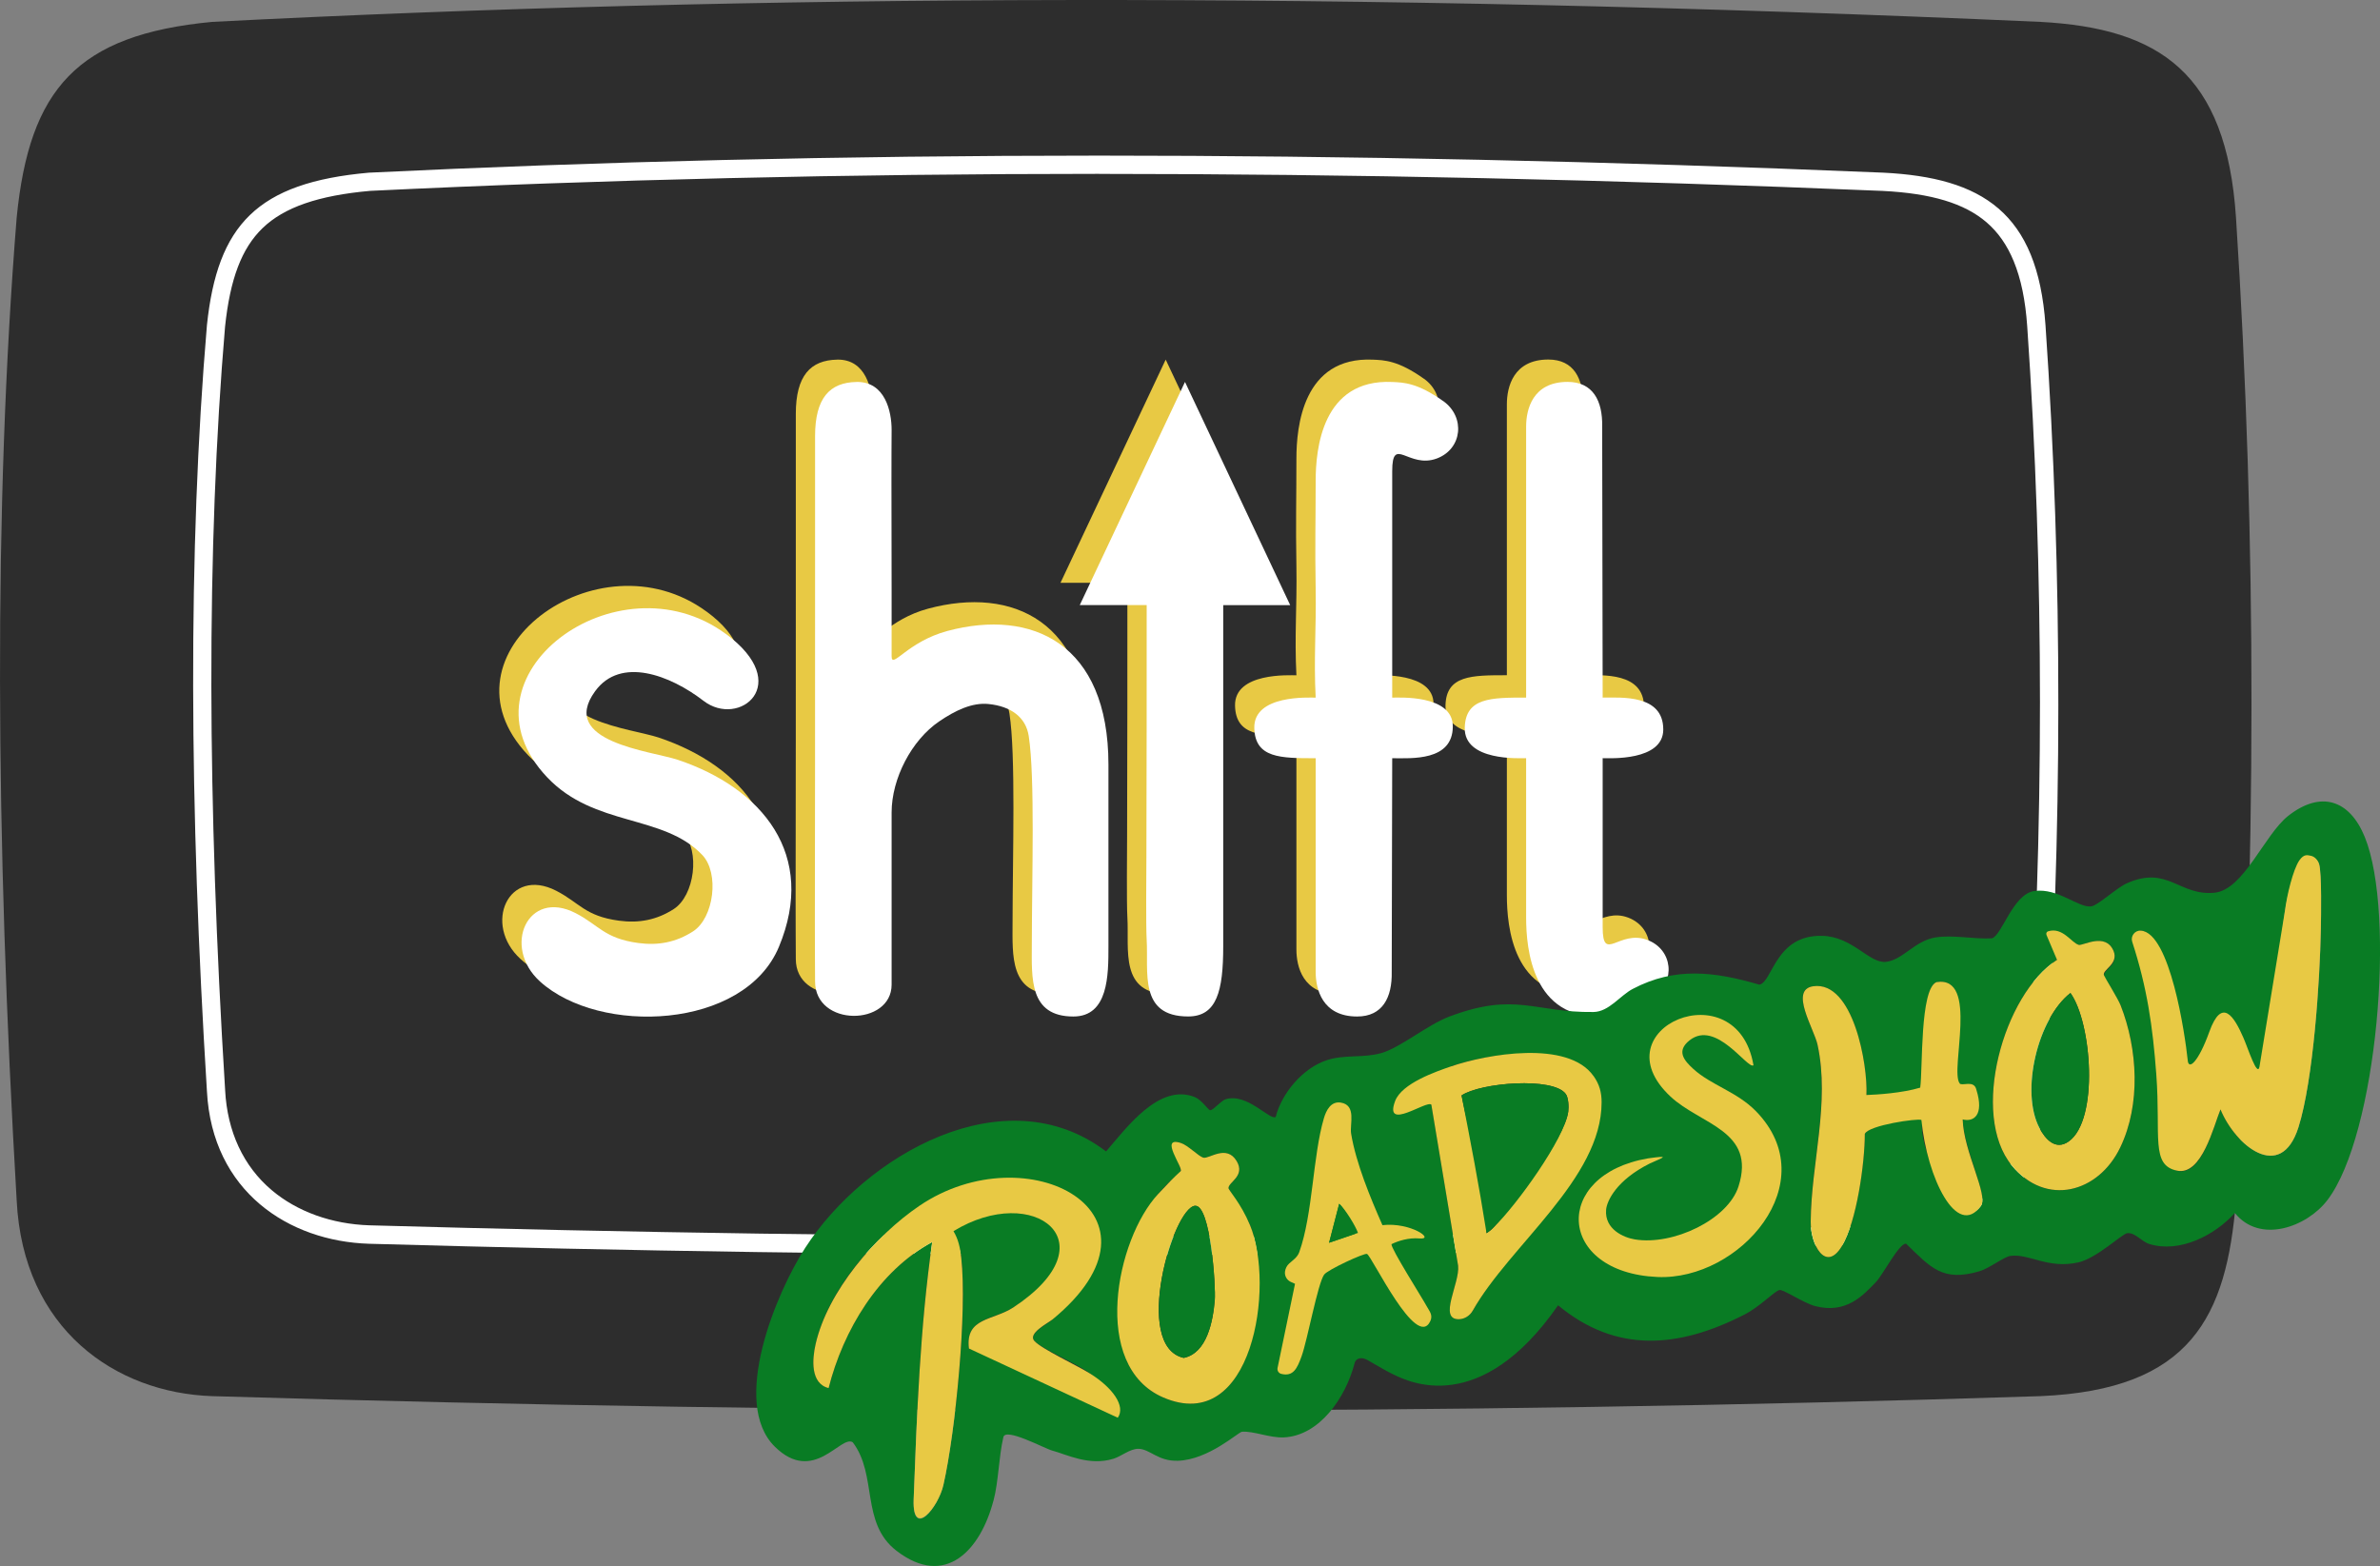 <?xml version="1.0" encoding="UTF-8"?>
<svg xmlns="http://www.w3.org/2000/svg" id="Ebene_2" viewBox="0 0 582.07 383">
  <rect x="0" y="0" width="582.07" height="383" fill="#808080" stroke="none"/>
  <defs>
    <style>.cls-1{fill:#e8c944;}.cls-2{fill:#fff;}.cls-3{fill:#097c24;}.cls-4{fill:#2d2d2d;}</style>
  </defs>
  <g id="Ebene_1-2">
    <path class="cls-4" d="M499.01,341.46c-145.29,4.72-294.43,4.57-447.09,0-23.67-.78-46.28-16.38-47.84-47.84C-1.12,204.79-1.59,123.86,4.08,53.19,7.19,21.72,18.89,8.47,51.92,5.35c131.46-6.75,278.52-7.5,447.09,0,29.13,1.56,45.5,12.48,47.84,47.84,5.13,78.94,4.98,159.12,0,240.43-2.34,28.35-10.92,46.28-47.84,47.84Z"></path>
    <path class="cls-2" d="M268.81,42.53c61.18,0,125.64,1.4,191.61,4.16,11.96.6,20.04,3.05,25.42,7.68,2.86,2.46,5.03,5.58,6.66,9.54,1.77,4.32,2.85,9.52,3.29,15.89,4.16,60.11,4.16,122.93,0,186.73-1.02,11.57-3.46,18.91-7.92,23.8-2.53,2.78-5.79,4.87-9.96,6.39-4.68,1.71-10.39,2.68-17.45,2.96-58.95,1.8-119.95,2.71-181.33,2.71s-124.9-.91-188.77-2.71c-9.21-.29-17.71-3.35-23.93-8.62-6.91-5.85-10.84-14.3-11.37-24.43v-.02s0-.02,0-.02c-2.19-35.16-3.32-68.37-3.37-98.72-.05-31.65,1.08-61.24,3.35-87.95,1.24-11.76,4.08-19.21,9.18-24.13,5.26-5.08,13.62-7.98,26.31-9.11,57.18-2.76,117.16-4.16,178.26-4.16h0M268.81,38.06c-63.37,0-122.67,1.47-178.57,4.17-27.36,2.43-37.05,12.76-39.63,37.29-4.69,55.08-4.3,118.15,0,187.38,1.29,24.52,20.03,36.68,39.63,37.29,63.72,1.8,126.7,2.72,188.9,2.72s121.77-.89,181.49-2.72c30.59-1.22,37.7-15.19,39.63-37.29,4.13-63.37,4.25-125.86,0-187.38-1.94-27.56-15.51-36.07-39.63-37.29-67.98-2.85-131.73-4.17-191.82-4.17Z"></path>
    <path class="cls-1" d="M204.77,87.95c7.02-.11,8.58,7.26,8.58,11.7,0,1.56-.06,8.62-.04,12.88.04,12.86.04,13.64.04,26.9v15.6c0,3.31,3.78-3.53,13.67-6.18,20.64-5.52,39.36,3.06,39.36,32.69v44.45c0,7.02,0,17.16-8.58,17.16-10.86,0-10.17-9.44-10.16-17.56.02-16.75.8-40.93-.76-51.07-.71-4.58-4.36-7.25-9.85-7.8-3.97-.4-8.09,1.56-12.05,4.26-6.76,4.59-11.63,13.99-11.63,22.26v42.11c0,10.19-18.72,10.44-18.72-.78,0-3.9-.07-9-.05-14.41.05-16,.05-58.11.05-88.53v-30.41c0-9.36,3.6-13.15,10.14-13.26Z"></path>
    <path class="cls-1" d="M172.79,149.56c16.75,12.31,3.25,23.09-5.46,16.38-8.13-6.27-20.28-10.92-26.51-2.34-9.05,12.44,13.75,14.6,20.23,16.77,20.65,6.92,34.13,23.22,24.72,45.76-8.47,20.28-43.88,21.65-58.43,8.45-9.36-8.49-3.01-22.74,8.7-16.72,5.71,2.93,7,6.18,15.31,7.31,4.92.67,9.26-.17,13.41-2.83,5.13-3.29,6.51-14.26,2.27-18.7-9.59-10.05-26.32-6.76-37.92-18.98-23.41-24.67,17.16-54.59,43.67-35.09Z"></path>
    <path class="cls-1" d="M259.36,142.54l25.73-54.59,25.73,54.59h-16.38v83.44c0,10.92-1.56,17.16-8.58,17.16-12.12,0-9.68-10.86-10.14-18.72-.21-3.58-.08-16.57-.07-20.1.07-21.23.07-40.73.07-61.79h-16.38Z"></path>
    <path class="cls-1" d="M348.26,92.63c5.46,3.9,4.68,11.7-1.56,14.04-6.93,2.6-10.92-5.77-10.92,3.12,0,5.46-.07-4.19,0,0v55.37c1.56,0,14.82-.78,14.82,7.02,0,8.58-10.14,7.8-14.82,7.8l-.12,52.29c.12,6.2-2.22,10.88-8.46,10.88-8.58,0-10.14-6.77-10.14-10.92v-52.25c-8.58,0-14.82,0-15.01-7.36-.21-8.24,13.45-7.46,15.01-7.46-.49-9.51.16-17.01,0-26.51-.19-11.46,0-15.6,0-26.51,0-7.72,1.56-24.96,18.72-24.18,2.69.12,6.13.15,12.48,4.68Z"></path>
    <path class="cls-1" d="M399.73,238.45c5.46-3.9,4.68-11.7-1.56-14.04-6.93-2.6-10.92,5.77-10.92-3.12,0-5.46-.07,4.19,0,0v-41.33c1.56,0,14.82.78,14.82-7.02,0-8.58-10.14-7.8-14.82-7.8l-.12-66.33c.12-6.2-2.22-10.88-8.46-10.88-8.58,0-10.14,6.77-10.14,10.92v66.29c-8.58,0-14.82,0-15.01,7.36-.21,8.24,13.45,7.46,15.01,7.46v38.99c0,7.72,1.56,24.96,18.72,24.18,2.69-.12,6.13-.15,12.48-4.68Z"></path>
    <path class="cls-2" d="M209.48,93.41c7.02-.11,8.58,7.26,8.58,11.7,0,1.56-.06,8.62-.04,12.88.04,12.86.04,13.64.04,26.9v15.6c0,3.31,3.78-3.53,13.67-6.18,20.64-5.52,39.36,3.06,39.36,32.69v44.45c0,7.02,0,17.16-8.58,17.16-10.86,0-10.17-9.45-10.16-17.56.02-16.75.8-40.93-.76-51.07-.71-4.58-4.36-7.25-9.85-7.8-3.97-.4-8.09,1.56-12.05,4.26-6.76,4.59-11.63,13.99-11.63,22.26v42.11c0,10.19-18.72,10.44-18.72-.78,0-3.9-.07-9-.05-14.41.05-16,.05-58.11.05-88.53v-30.41c0-9.36,3.6-13.15,10.14-13.26Z"></path>
    <path class="cls-2" d="M177.51,155.02c16.75,12.31,3.25,23.09-5.46,16.38-8.13-6.27-20.28-10.92-26.51-2.34-9.05,12.44,13.75,14.6,20.23,16.77,20.65,6.92,34.13,23.22,24.72,45.76-8.47,20.28-43.88,21.65-58.43,8.45-9.36-8.49-3.01-22.74,8.7-16.72,5.71,2.93,7,6.18,15.31,7.31,4.92.67,9.26-.17,13.41-2.83,5.13-3.29,6.51-14.26,2.27-18.7-9.59-10.05-26.32-6.76-37.92-18.98-23.41-24.67,17.16-54.59,43.67-35.09Z"></path>
    <path class="cls-2" d="M264.07,148l25.74-54.59,25.73,54.59h-16.38v83.44c0,10.92-1.56,17.16-8.58,17.16-12.12,0-9.68-10.86-10.14-18.72-.21-3.58-.08-16.57-.07-20.1.07-21.23.07-40.73.07-61.79h-16.38Z"></path>
    <path class="cls-2" d="M352.97,98.09c5.46,3.9,4.68,11.7-1.56,14.04-6.93,2.6-10.92-5.77-10.92,3.12,0,5.46-.07-4.19,0,0v55.37c1.56,0,14.82-.78,14.82,7.02,0,8.58-10.14,7.8-14.82,7.8l-.12,52.29c.12,6.2-2.22,10.88-8.46,10.88-8.58,0-10.14-6.77-10.14-10.92v-52.25c-8.58,0-14.82,0-15.01-7.36-.21-8.24,13.45-7.46,15.01-7.46-.49-9.51.16-17.01,0-26.51-.19-11.46,0-15.6,0-26.51,0-7.72,1.56-24.96,18.72-24.18,2.69.12,6.13.15,12.48,4.68Z"></path>
    <path class="cls-2" d="M404.44,243.92c5.46-3.9,4.68-11.7-1.56-14.04-6.93-2.6-10.92,5.77-10.92-3.12,0-5.46-.07,4.19,0,0v-41.33c1.56,0,14.82.78,14.82-7.02,0-8.58-10.14-7.8-14.82-7.8l-.12-66.33c.12-6.2-2.22-10.88-8.46-10.88-8.58,0-10.14,6.77-10.14,10.92v66.29c-8.58,0-14.82,0-15.01,7.36-.21,8.24,13.45,7.46,15.01,7.46v38.99c0,7.72,1.56,24.96,18.72,24.18,2.69-.12,6.13-.15,12.48-4.68Z"></path>
    <path class="cls-3" d="M242.96,367.03c-3.13,12.01-11.71,21.51-23.73,12.23-8.81-6.8-4.56-18.5-10.68-26.52-2.94-1.88-9.53,10.43-19.04,1.09-10.94-10.74.35-37.72,7.4-48.61,14.68-22.7,48.86-42.4,73.6-23.61,4.9-5.64,12.94-16.8,21.71-13.29,1.62.65,3.32,3.15,3.69,3.21.77.12,2.66-2.34,3.9-2.7,5.28-1.54,10.77,5.26,12.18,4.35,1.51-5.9,6.7-12.01,12.57-13.91,4.36-1.41,8.89-.45,13.31-1.73,4.75-1.38,11.19-6.88,16.63-8.93,16.23-6.11,20.78-.9,35.22-1.1,3.77-.05,6.5-4.02,9.58-5.64,10.38-5.46,20-4.25,30.96-1.05,3.27-.54,3.86-12.21,15.38-11.94,7.52.17,11.54,6.86,15.65,6.36,4.12-.5,6.96-5.12,12.02-5.96,4.28-.71,9.52.47,13.87.21,2.46-.78,5.14-10.88,10.39-11.58,5.79-.77,10.68,4.13,13.85,3.77,1.62-.18,6.2-4.53,8.78-5.67,10-4.42,12.76,3.19,21.43,2.32,7.11-.71,12.19-14.23,17.99-18.79,7.98-6.26,15.02-3.96,18.74,5.19,7.63,18.78,3.01,72.89-9.17,88.81-5.01,6.55-16.48,10.76-22.62,3.12-4.86,5.44-13.52,9.9-20.92,7.58-1.93-.6-3.44-2.83-5.38-2.64-1.25.12-7.43,6.13-12,7.15-7.43,1.66-11.95-2.2-16.59-1.59-1.56.21-5.15,3.04-7.56,3.75-9.01,2.66-11.91-.87-17.96-6.74-1.74-.13-5.62,7.62-7.47,9.5-2.91,2.97-7.05,7.76-14.71,5.78-2.96-.77-7.87-4.2-8.8-3.94-1.36.38-4.64,3.99-8.51,5.98-16.3,8.37-31.54,9.44-45.61-2.25-19.09,27.48-36.61,18.68-40.27,16.92-1.7-.81-3.53-1.92-6.37-3.54-1.26-.72-2.77-.62-3.13.78-2.15,8.36-8.55,17.74-17.3,18.15-3.46.16-7.44-1.61-10.25-1.38-.87.07-8.12,6.83-15.62,7.09-4.97.18-6.91-2.94-9.78-2.92-2.01.02-4.13,1.84-5.99,2.42-5.99,1.87-11.5-1.06-14.99-1.98-1.87-.49-11.59-5.8-11.98-3.24-1.14,4.95-1.14,10.65-2.4,15.48ZM558.83,222.7l-5.51,41.72c-2.02-1.61-5-7.39-7.07-9.38-2.19-2.1,1.37-3.47-1.38-1.83-2.44,1.45-7.83,10.03-10.66,10.89-.64-6.14-3.46-35.98-10.61-36.48-1.3-.09.81,2.34-.08,3.13,3.99,11.62,3.34,21.83,4.4,34.07.47,5.42-2.02,19.87,4.55,21.51,5.98,1.49,8.93-10.93,10.6-14.99,3.56,8.77,14.73,18.06,19.06,4.37,3.63-11.47,5.25-35.93,5.48-48.52.06-3.2.22-13.19-.41-15.79-.28-1.13-1.51-1.83-2.66-1.99-.58-.08-1.16.19-1.49.68l-.04.06c-1.84,1.63-3.57,8.69-4.17,12.56ZM501.46,229.62l1.62,5.15c-13.13,8.41-21.31,37.86-11.04,50.3,8.36,10.13,21.18,6.69,26.51-4.44,5.04-10.52,4.28-24.06.08-34.75-.66-1.67-4.06-6.67-4.07-7.35-.01-1.43,3.7-2.75,2.34-5.95-1.97-4.64-7.53-1.18-8.52-1.48-1.92-.58-2.94-3.29-6.92-1.47ZM479.01,265.45c-2.48-3.2,5.09-26.94-5.44-25.24-4.07,1.69-2.7,21.75-3.34,26.36-.99,2.21-11.18,1.16-13.79,1.25.4-7.23-3.19-27.99-13.01-26.6-5.9.84.21,10.38,1.06,14.31,3.09,14.23-1.57,28.96-1.67,43.26-.04,5.69,3.67,12.54,7.62,5.99,3.63-6.01,5.62-20.29,5.61-27.46,1-2.15,13.28-4.51,14.24-3.36-1.97,4.95,8.27,29.12,14.17,20.97,2.61-3.61-10.36-23.83-1.12-28.4-.96-.76-3.76-.32-4.35-1.08ZM350.07,270.16l6.55,39.4c.45,4.19-4.82,12.96,0,13.07,1.5.04,2.86-.83,3.6-2.13,9-16.04,30.36-32.7,30.58-51.4.02-1.39-.65-4.27-1.39-5.43-5.86-9.14-25.77-5.89-34.58-2.86M288.77,279.53c-4.26-1.59.34,5.89-.02,6.92-.15.43-3.14,2.64-5.47,5.54-9.52,11.87-16.56,42.12,1.2,49.78,21.84,9.43,27.16-27.16,21.24-42.14-.88-2.23-5.25-8.54-5.26-9.06,0-1.49,4.16-2.93,2.01-6.58-2.49-4.22-6.8-.45-8.18-.86-1.2-.36-3.7-2.93-5.51-3.6ZM257.32,322.76c27.81-27.78-6.49-43.43-32.45-27.37-11.07,6.85-22.48,20.43-25.4,33.34-.83,3.65-1.31,9.64,3.18,10.75,3.57-14.1,12.21-28.64,25.34-35.71-2.98,20.81-3.75,41.99-4.54,63.01-.36,9.79,6.02,1.92,7.27-3.59,2.96-13.02,5.84-42.47,4.37-55.6-.27-2.41-1.38-4.56-2.59-6.59,19.61-12.01,40.74,2.67,15.34,18.76-5,3.16-11.8,2.44-10.86,10.05l35.56,12.57c-1.3-2.26-3.83-4.84-5.88-6.41-3.18-2.44-11.85-6.01-13.68-8.01-1.67-1.84,3.37-4.22,4.35-5.2Z"></path>
    <path class="cls-1" d="M257.32,322.76c-1.07.88-6.02,3.36-4.35,5.2,1.82,2,10.28,5.88,13.68,8.01,5.48,3.44,8.72,7.96,6.72,10.77l-36.4-16.93c-.94-7.62,5.92-6.8,10.86-10.05,24.19-15.92,4.97-30.66-14.64-18.65,1.22,2.04,1.63,4.07,1.9,6.49,1.47,13.13-1.41,42.58-4.37,55.6-1.25,5.5-7.56,13.11-7.27,3.59.79-21.02,1.57-42.2,4.54-63.01-13.13,7.07-21.77,21.61-25.34,35.71-4.5-1.12-4.01-7.1-3.18-10.75,2.93-12.91,14.6-26.52,25.38-33.83,26.44-17.94,63.95,2.01,32.48,27.86Z"></path>
    <path class="cls-1" d="M562.36,210.41c1.15-1.66,2.07-1.22,2.65-1.14,1.15.17,1.92,1.19,2.18,2.12.66,2.36.47,12.59.41,15.79-.22,12.59-1.85,37.05-5.48,48.52-4.33,13.68-15.5,4.4-19.06-4.37-1.67,4.06-4.56,16.23-10.6,14.99-6.52-1.33-3.98-8.34-5.1-23.55-.86-11.69-2.26-21.29-5.89-32.43-.45-1.38.63-2.82,2.08-2.73h.04c7.15.5,10.8,25.43,11.44,31.57.16,2.81,2.66.5,5.29-6.81,3.08-8.56,6.04-3.87,8.38,1.52,1.14,2.64,3.36,9.61,3.89,7.02l6.24-38.2c.45-3.66,1.97-10.05,3.52-12.29Z"></path>
    <path class="cls-1" d="M479.25,264.97c.59.76,3.55-.96,4.11,1.56,1.96,6.29-.73,7.93-3.35,7.25.19,7.78,6.35,18.55,4.47,21.14-5.9,8.15-13.18-6.85-14.57-21.01-.8-.44-12.85,1.25-13.84,3.4,0,7.16-1.98,21.44-5.61,27.46-3.95,6.55-7.66-.3-7.62-5.99.1-14.3,4.76-29.03,1.67-43.26-.85-3.93-6.96-13.47-1.06-14.31,9.82-1.4,13.4,19.37,13.01,26.6,2.61-.09,8.61-.45,13.16-1.8.64-4.6-.1-24.12,3.97-25.81,10.53-1.69,3.2,21.57,5.68,24.76Z"></path>
    <path class="cls-1" d="M288.77,279.53c1.78.57,4.31,3.24,5.51,3.6,1.38.41,5.69-3.36,8.18.86,2.15,3.65-2.01,5.09-2.01,6.58,0,.52,3,3.64,5.26,9.06,6.2,14.87.6,51.57-21.24,42.14-17.75-7.67-11.58-38.66-1.2-49.78,2.78-2.98,3.68-3.91,5.47-5.54.8-.74-5.36-8.65.02-6.92ZM292.28,294.9c-5.4.43-15.39,34.41-2.78,37.21,5.73-1.19,7.16-9.05,7.59-14.15.28-3.25-1.01-23.35-4.82-23.05Z"></path>
    <path class="cls-1" d="M500.5,228.63c-.14-.34.03-.74.38-.85,3.58-1.12,5.68,2.76,7.5,3.31.99.3,6.55-3.16,8.52,1.48,1.36,3.21-2.84,4.62-2.34,5.95.23.61,3.41,5.68,4.07,7.35,4.2,10.7,4.96,24.24-.08,34.75-5.33,11.13-18.15,14.58-26.51,4.44-10.27-12.44-2.09-41.9,11.04-50.3l-2.59-6.13ZM505.93,279.17c7.45-5.26,5.66-29.09.43-36.31-8.02,6.28-12.28,24.07-7.59,33,1.43,2.73,3.94,5.59,7.16,3.31Z"></path>
    <path class="cls-1" d="M389.73,263.16c1.46,2.07,1.97,4.02,1.97,6.43,0,18.71-22.45,34.93-31.51,50.95-.69,1.22-1.94,2.05-3.34,2.1-5.23.16.22-8.82-.24-13.07l-6.55-39.4c-1.15-1.18-11.67,6.65-8.86-.88,1.62-4.35,10.07-7.24,13.62-8.46,8.81-3.03,28.65-6.54,34.9,2.34ZM382.94,267.56c-3.07-4.23-20.82-2.79-25.49.35,2.17,11.23,6.17,22.15,6.11,33.7.67-.47,1.31-.93,1.91-1.62,4.84-5.61,17.17-21.46,18.07-28.1.16-1.16.07-3.42-.6-4.33Z"></path>
    <path class="cls-1" d="M428.83,260.55c-1.49.97-9.15-11.25-15.62-6.11-3.29,2.61-1.38,4.9.94,7.01,4.3,3.93,10.62,5.55,15.26,10.28,17.12,17.48-3.99,41.47-24.04,40.59-24.69-1.09-25.82-24.98-2.35-29.01,5.58-.77,3.92-.31.48,1.24-8.25,4.12-10.53,9.24-10.7,11.33-.4,4.79,4.34,6.8,6.99,7.24,9.4,1.57,22.8-4.85,25.39-12.95,4.37-13.69-9.28-15.08-16.66-22.01-17.83-16.72,16.36-31.1,20.33-7.6Z"></path>
    <path class="cls-1" d="M347.11,302.89c-2.56-.23-5.17.59-6.8,1.4-.17,1.06,7.5,13.11,8.62,15.19.62,1.16,1.58,2.1.88,3.62-3.36,7.24-14.23-15.77-15.48-16.42-.6-.31-9.69,3.89-10.5,5.07-1.58,2.29-4.06,15.93-5.5,19.94-1.11,3.08-2.07,5.02-4.95,4.33-.66-.15-1.07-.81-.93-1.47l4.27-20.57-.99-.44c-.99-.44-1.6-1.47-1.46-2.54.1-.75.44-1.46,1.03-1.99.91-.82,2-1.5,2.45-2.76,3.34-9.29,3.3-23.53,6.04-32.79.56-1.9,1.71-4.17,4.1-3.8,3.94.61,2.17,5.32,2.55,7.6,1.19,7.22,4.71,15.69,7.66,22.38,6.9-.78,13.04,3.61,9.03,3.25ZM332.12,301.53c-.64-1.78-3.16-5.88-4.6-7.11l-2.47,9.53,7.07-2.41Z"></path>
    <path class="cls-3" d="M292.28,294.9c3.81-.3,5.09,19.81,4.82,23.05-.43,5.1-1.87,12.96-7.59,14.15-12.61-2.79-2.62-36.78,2.78-37.21Z"></path>
    <path class="cls-3" d="M505.93,279.17c-3.22,2.27-5.72-.58-7.16-3.31-4.69-8.93-.43-26.71,7.59-33,5.23,7.22,7.02,31.05-.43,36.31Z"></path>
    <path class="cls-3" d="M382.94,267.56c.67.92.75,3.17.6,4.33-.9,6.64-12.74,22.95-18.07,28.1-.66.63-.67.77-1.91,1.62-1.91-12.1-3.93-22.47-6.11-33.7,4.67-3.14,22.41-4.58,25.49-.35Z"></path>
    <path class="cls-3" d="M331.41,301.77l-6.36,2.17,2.47-9.53c1.44,1.24,3.4,5.59,3.9,7.35Z"></path>
  </g>
</svg>
